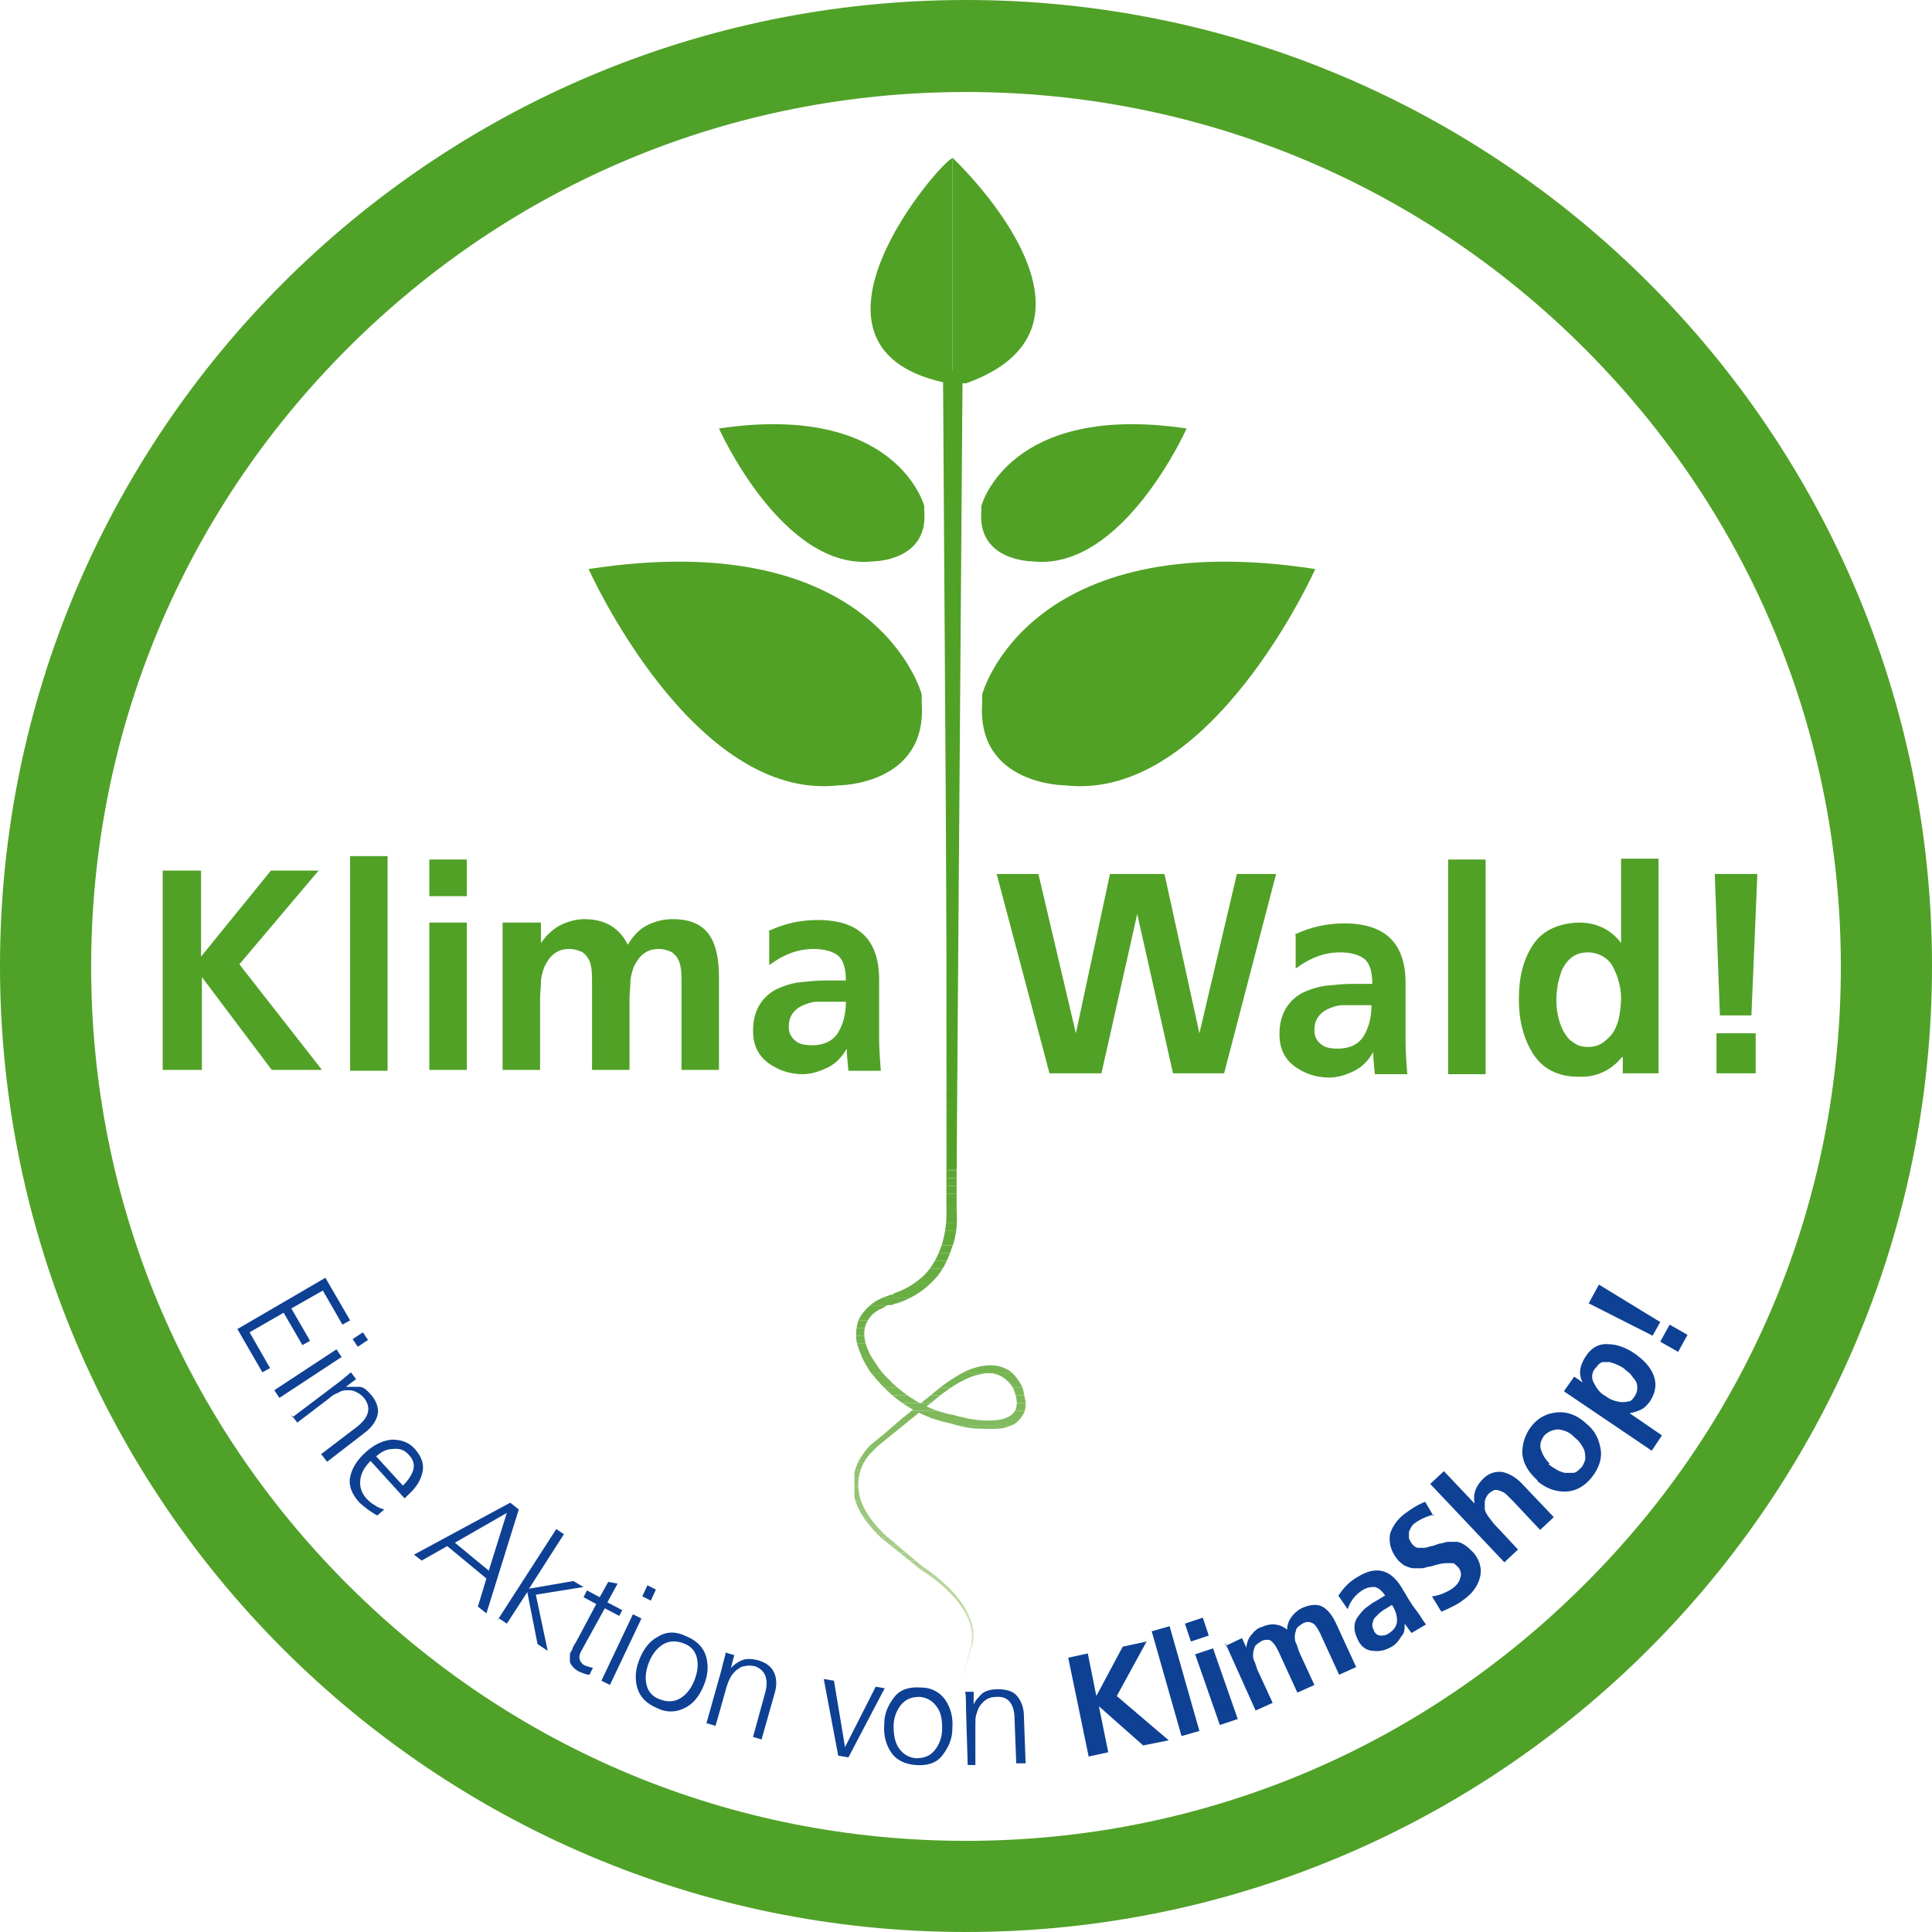 <?xml version="1.0" encoding="UTF-8"?>
<svg xmlns="http://www.w3.org/2000/svg" xmlns:xlink="http://www.w3.org/1999/xlink" version="1.1" viewBox="0 0 226.8 226.8">
  <defs>
    <style>
      .cls-1 {
        fill: #69ae42;
      }

      .cls-2 {
        fill: #56a32c;
      }

      .cls-3 {
        fill: #50a128;
      }

      .cls-4 {
        fill: #cfe3ba;
      }

      .cls-5 {
        fill: #78b554;
      }

      .cls-6 {
        fill: #7eb85b;
      }

      .cls-7 {
        fill: #5ba631;
      }

      .cls-8 {
        fill: #6eb049;
      }

      .cls-9 {
        fill: #5da734;
      }

      .cls-10 {
        fill: #5fa836;
      }

      .cls-11 {
        fill: #58a52f;
      }

      .cls-12 {
        fill: #62aa3a;
      }

      .cls-13 {
        fill: #d3e5bf;
      }

      .cls-14 {
        fill: #64ab3d;
      }

      .cls-15 {
        fill: #52a228;
      }

      .cls-16 {
        fill: #51a127;
      }

      .cls-17 {
        fill: #61a939;
      }

      .cls-18 {
        fill: #5fa837;
      }

      .cls-19 {
        fill: #79b655;
      }

      .cls-20 {
        fill: #7bb757;
      }

      .cls-21 {
        fill: #d7e7c3;
      }

      .cls-22 {
        fill: #64ab3c;
      }

      .cls-23 {
        fill: #8dc06d;
      }

      .cls-24 {
        fill: #59a530;
      }

      .cls-25 {
        fill: #c4ddae;
      }

      .cls-26 {
        fill: #6db047;
      }

      .cls-27 {
        fill: #0e4194;
      }

      .cls-28 {
        fill: #98c67a;
      }

      .cls-29 {
        fill: #a2cb86;
      }

      .cls-30 {
        fill: #96c577;
      }

      .cls-31 {
        fill: #6aae44;
      }

      .cls-32 {
        fill: none;
      }

      .cls-33 {
        fill: #85bc63;
      }

      .cls-34 {
        fill: #b0d396;
      }

      .cls-35 {
        fill: #add193;
      }

      .cls-36 {
        fill: #5ba632;
      }

      .cls-37 {
        fill: #68ad41;
      }

      .cls-38 {
        fill: #70b14a;
      }

      .cls-39 {
        fill: #55a32b;
      }

      .cls-40 {
        fill: #56a42c;
      }

      .cls-41 {
        fill: #65ac3e;
      }

      .cls-42 {
        fill: #5aa631;
      }

      .cls-43 {
        fill: #8fc16f;
      }

      .cls-44 {
        fill: #abd08f;
      }

      .cls-45 {
        fill: #b7d69e;
      }

      .cls-46 {
        fill: #5ea835;
      }

      .cls-47 {
        fill: #61a938;
      }

      .cls-48 {
        fill: #58a52e;
      }

      .cls-49 {
        fill: #53a229;
      }

      .cls-50 {
        fill: #cbe1b6;
      }

      .cls-51 {
        fill: #76b452;
      }

      .cls-52 {
        fill: #81ba5f;
      }

      .cls-53 {
        fill: #dfebcd;
      }

      .cls-54 {
        fill: #56a32b;
      }

      .cls-55 {
        fill: #91c272;
      }

      .cls-56 {
        fill: #b4d49a;
      }

      .cls-57 {
        fill: #7cb859;
      }

      .cls-58 {
        fill: #a8ce8c;
      }

      .cls-59 {
        fill: #93c474;
      }

      .cls-60 {
        fill: #dbe9c8;
      }

      .cls-61 {
        fill: #51a126;
      }

      .cls-62 {
        fill: #89be68;
      }

      .cls-63 {
        fill: #71b24c;
      }

      .cls-64 {
        fill: #55a32a;
      }

      .cls-65 {
        fill: #72b24d;
      }

      .cls-66 {
        fill: #e3edd2;
      }

      .cls-67 {
        fill: #58a42e;
      }

      .cls-68 {
        fill: #54a229;
      }

      .cls-69 {
        fill: #80b95d;
      }

      .cls-70 {
        fill: #87bd66;
      }

      .cls-71 {
        fill: #66ac3f;
      }

      .cls-72 {
        fill: #9dc980;
      }

      .cls-73 {
        fill: #54a32a;
      }

      .cls-74 {
        fill: #8bbf6a;
      }

      .cls-75 {
        fill: #c8dfb2;
      }

      .cls-76 {
        fill: #57a42d;
      }

      .cls-77 {
        fill: #63aa3b;
      }

      .cls-78 {
        fill: #74b34f;
      }

      .cls-79 {
        fill: #6caf46;
      }

      .cls-80 {
        fill: #53a228;
      }

      .cls-81 {
        fill: #6baf45;
      }

      .cls-82 {
        fill: #c1dba9;
      }

      .cls-83 {
        fill: #67ac40;
      }

      .cls-84 {
        fill: #5ca733;
      }

      .cls-85 {
        fill: #59a52f;
      }

      .cls-86 {
        fill: #75b450;
      }

      .cls-87 {
        fill: #bdd9a5;
      }

      .cls-88 {
        fill: #a0ca83;
      }

      .cls-89 {
        fill: #52a127;
      }

      .cls-90 {
        fill: #52a227;
      }

      .cls-91 {
        fill: #9bc77d;
      }

      .cls-92 {
        fill: #5aa630;
      }

      .cls-93 {
        fill: #60a937;
      }

      .cls-94 {
        clip-path: url(#clippath);
      }

      .cls-95 {
        fill: #54a329;
      }

      .cls-96 {
        fill: #83bb61;
      }

      .cls-97 {
        fill: #a5cd89;
      }

      .cls-98 {
        fill: #bad8a2;
      }
    </style>
    <clipPath id="clippath">
      <path class="cls-32" d="M111.8,46l.3,24,.2,24c0,8,0,16,0,24v24c0,0,0,0,0,0,.1,1.6,0,3.1-.6,4.6-.5,1.5-1.2,2.9-2.4,4-1.1,1.1-2.5,1.9-4,2.4-.2,0-.4.1-.6.2h-.5c-.3.2-.6.4-.9.5-.6.3-1.1.7-1.4,1.3-.7,1-.5,2.5.1,3.7.1.3.3.6.5.9.2.3.4.6.6.9.4.6.9,1.1,1.4,1.6,2,2,4.6,3.5,7.4,4h0s0,0,0,0c1.7.5,3.5.8,5.2.6.8-.1,1.6-.4,2-1,.4-.6.3-1.5,0-2.3-.2-.7-.8-1.4-1.5-1.8-.7-.4-1.5-.5-2.4-.3-1.7.3-3.2,1.3-4.7,2.4l-4.3,3.5-2.1,1.7-1.1.9c-.3.3-.6.6-.9.9-.6.7-1,1.5-1.2,2.3-.2.8-.2,1.7,0,2.6.4,1.7,1.6,3.2,2.9,4.5h0s4.5,3.8,4.5,3.8h0c1.1.7,2.2,1.6,3.1,2.5.9.9,1.8,2,2.3,3.2.6,1.2.8,2.6.3,3.9l-1.1,3.8,1-3.8c.4-1.3.2-2.6-.4-3.8-.6-1.2-1.4-2.2-2.4-3.1-.9-.9-2-1.7-3.1-2.4h0s0,0,0,0l-4.6-3.7h0s0,0,0,0c-1.3-1.3-2.6-2.8-3.1-4.7-.3-.9-.3-1.9,0-2.9.2-1,.7-1.8,1.3-2.6.3-.4.6-.7,1-1l1.1-.9,2.1-1.8,4.3-3.5c.7-.6,1.5-1.1,2.3-1.6.8-.5,1.7-.9,2.7-1.1,1-.2,2.1-.2,3,.3.5.2.9.6,1.2,1,.3.4.6.8.8,1.4.1.5.2,1,.3,1.5,0,.5,0,1.1-.4,1.6-.3.5-.7.9-1.2,1.1-.5.2-1,.4-1.5.4-1,.1-1.9,0-2.9,0-.9-.1-1.9-.3-2.8-.6h0c-3-.6-5.8-2.1-7.9-4.3-.5-.5-1-1.1-1.5-1.7-.2-.3-.4-.6-.6-1-.2-.3-.4-.7-.5-1-.3-.7-.6-1.5-.6-2.3,0-.8.1-1.7.6-2.4.5-.7,1.1-1.3,1.8-1.7.4-.2.7-.4,1.1-.5l.5-.2c.2,0,.3,0,.5-.2,1.3-.4,2.5-1.2,3.5-2.1,1.9-2,2.7-4.9,2.6-7.7h0c0,0,0-24,0-24,0-8,0-16,0-24l.2-24,.3-24Z"></path>
    </clipPath>
  </defs>
  <!-- Generator: Adobe Illustrator 28.6.0, SVG Export Plug-In . SVG Version: 1.2.0 Build 709)  -->
  <g>
    <g id="Ebene_1">
      <g>
        <g>
          <path class="cls-61" d="M111.8,18.6c-.8-.3-21.2,22.7,0,26.5v-26.5Z"></path>
          <path class="cls-61" d="M111.8,45v-26.5s20.9,19.6,1.6,26.5"></path>
        </g>
        <path class="cls-61" d="M108.2,81.5s-5.3-19.9-39.1-14.7c0,0,12.2,27.3,29.3,25.4,0,0,10.5,0,9.8-9.7v-1.1Z"></path>
        <path class="cls-61" d="M115.3,81.5s5.3-19.9,39.1-14.7c0,0-12.2,27.3-29.3,25.4,0,0-10.5,0-9.8-9.7v-1.1Z"></path>
        <path class="cls-61" d="M108.5,59.4s-3.2-12.2-24.1-9.1c0,0,7.5,16.8,18.1,15.6,0,0,6.5,0,6-5.9v-.6Z"></path>
        <path class="cls-61" d="M115.2,59.4s3.2-12.2,24.1-9.1c0,0-7.5,16.8-18.1,15.6,0,0-6.5,0-6-5.9v-.6Z"></path>
        <g class="cls-94">
          <rect class="cls-66" x="100.3" y="196.3" width="20.2" height=".7"></rect>
          <rect class="cls-53" x="100.3" y="195.5" width="20.2" height=".9"></rect>
          <rect class="cls-60" x="100.3" y="194.6" width="20.2" height=".9"></rect>
          <rect class="cls-21" x="100.3" y="193.7" width="20.2" height=".9"></rect>
          <rect class="cls-13" x="100.3" y="192.8" width="20.2" height=".9"></rect>
          <rect class="cls-4" x="100.3" y="192" width="20.2" height=".9"></rect>
          <rect class="cls-50" x="100.3" y="191.1" width="20.2" height=".9"></rect>
          <rect class="cls-75" x="100.3" y="190.2" width="20.2" height=".9"></rect>
          <rect class="cls-25" x="100.3" y="189.3" width="20.2" height=".9"></rect>
          <rect class="cls-82" x="100.3" y="188.4" width="20.2" height=".9"></rect>
          <rect class="cls-87" x="100.3" y="187.6" width="20.2" height=".9"></rect>
          <rect class="cls-98" x="100.3" y="186.7" width="20.2" height=".9"></rect>
          <rect class="cls-45" x="100.3" y="185.8" width="20.2" height=".9"></rect>
          <rect class="cls-56" x="100.3" y="184.9" width="20.2" height=".9"></rect>
          <rect class="cls-34" x="100.3" y="184" width="20.2" height=".9"></rect>
          <rect class="cls-35" x="100.3" y="183.2" width="20.2" height=".9"></rect>
          <rect class="cls-44" x="100.3" y="182.3" width="20.2" height=".9"></rect>
          <rect class="cls-58" x="100.3" y="181.4" width="20.2" height=".9"></rect>
          <rect class="cls-97" x="100.3" y="180.5" width="20.2" height=".9"></rect>
          <rect class="cls-29" x="100.3" y="179.6" width="20.2" height=".9"></rect>
          <rect class="cls-88" x="100.3" y="178.8" width="20.2" height=".9"></rect>
          <rect class="cls-72" x="100.3" y="177.9" width="20.2" height=".9"></rect>
          <rect class="cls-91" x="100.3" y="177" width="20.2" height=".9"></rect>
          <rect class="cls-28" x="100.3" y="176.1" width="20.2" height=".9"></rect>
          <rect class="cls-30" x="100.3" y="175.2" width="20.2" height=".9"></rect>
          <rect class="cls-59" x="100.3" y="174.4" width="20.2" height=".9"></rect>
          <rect class="cls-55" x="100.3" y="173.5" width="20.2" height=".9"></rect>
          <rect class="cls-43" x="100.3" y="172.6" width="20.2" height=".9"></rect>
          <rect class="cls-23" x="100.3" y="171.7" width="20.2" height=".9"></rect>
          <rect class="cls-74" x="100.3" y="170.8" width="20.2" height=".9"></rect>
          <rect class="cls-62" x="100.3" y="170" width="20.2" height=".9"></rect>
          <rect class="cls-70" x="100.3" y="169.1" width="20.2" height=".9"></rect>
          <rect class="cls-33" x="100.3" y="168.2" width="20.2" height=".9"></rect>
          <rect class="cls-96" x="100.3" y="167.3" width="20.2" height=".9"></rect>
          <rect class="cls-52" x="100.3" y="166.4" width="20.2" height=".9"></rect>
          <rect class="cls-69" x="100.3" y="165.6" width="20.2" height=".9"></rect>
          <rect class="cls-6" x="100.3" y="164.7" width="20.2" height=".9"></rect>
          <rect class="cls-57" x="100.3" y="163.8" width="20.2" height=".9"></rect>
          <rect class="cls-20" x="100.3" y="162.9" width="20.2" height=".9"></rect>
          <rect class="cls-19" x="100.3" y="162" width="20.2" height=".9"></rect>
          <rect class="cls-5" x="100.3" y="161.2" width="20.2" height=".9"></rect>
          <rect class="cls-51" x="100.3" y="160.3" width="20.2" height=".9"></rect>
          <rect class="cls-86" x="100.3" y="159.4" width="20.2" height=".9"></rect>
          <rect class="cls-78" x="100.3" y="158.5" width="20.2" height=".9"></rect>
          <rect class="cls-65" x="100.3" y="157.7" width="20.2" height=".9"></rect>
          <rect class="cls-63" x="100.3" y="156.8" width="20.2" height=".9"></rect>
          <rect class="cls-38" x="100.3" y="155.9" width="20.2" height=".9"></rect>
          <rect class="cls-8" x="100.3" y="155" width="20.2" height=".9"></rect>
          <rect class="cls-26" x="100.3" y="154.1" width="20.2" height=".9"></rect>
          <rect class="cls-79" x="100.3" y="153.3" width="20.2" height=".9"></rect>
          <rect class="cls-81" x="100.3" y="152.4" width="20.2" height=".9"></rect>
          <rect class="cls-31" x="100.3" y="151.5" width="20.2" height=".9"></rect>
          <rect class="cls-1" x="100.3" y="150.6" width="20.2" height=".9"></rect>
          <rect class="cls-37" x="100.3" y="149.7" width="20.2" height=".9"></rect>
          <rect class="cls-83" x="100.3" y="148.9" width="20.2" height=".9"></rect>
          <rect class="cls-71" x="100.3" y="148" width="20.2" height=".9"></rect>
          <rect class="cls-41" x="100.3" y="147.1" width="20.2" height=".9"></rect>
          <rect class="cls-14" x="100.3" y="146.2" width="20.2" height=".9"></rect>
          <rect class="cls-22" x="100.3" y="145.3" width="20.2" height=".9"></rect>
          <rect class="cls-77" x="100.3" y="144.5" width="20.2" height=".9"></rect>
          <rect class="cls-12" x="100.3" y="143.6" width="20.2" height=".9"></rect>
          <rect class="cls-17" x="100.3" y="142.7" width="20.2" height=".9"></rect>
          <rect class="cls-47" x="100.3" y="141.8" width="20.2" height=".9"></rect>
          <rect class="cls-93" x="100.3" y="140.9" width="20.2" height=".9"></rect>
          <rect class="cls-18" x="100.3" y="140.1" width="20.2" height=".9"></rect>
          <rect class="cls-10" x="100.3" y="139.2" width="20.2" height=".9"></rect>
          <rect class="cls-46" x="100.3" y="138.3" width="20.2" height=".9"></rect>
          <rect class="cls-9" x="100.3" y="137.4" width="20.2" height=".9"></rect>
          <rect class="cls-9" x="100.3" y="136.5" width="20.2" height=".9"></rect>
          <rect class="cls-84" x="100.3" y="135.7" width="20.2" height=".9"></rect>
          <rect class="cls-84" x="100.3" y="134.8" width="20.2" height=".9"></rect>
          <rect class="cls-36" x="100.3" y="133.9" width="20.2" height=".9"></rect>
          <rect class="cls-7" x="100.3" y="133" width="20.2" height=".9"></rect>
          <rect class="cls-42" x="100.3" y="132.1" width="20.2" height=".9"></rect>
          <rect class="cls-92" x="100.3" y="131.3" width="20.2" height=".9"></rect>
          <rect class="cls-24" x="100.3" y="130.4" width="20.2" height=".9"></rect>
          <rect class="cls-85" x="100.3" y="129.5" width="20.2" height=".9"></rect>
          <rect class="cls-11" x="100.3" y="128.6" width="20.2" height=".9"></rect>
          <rect class="cls-48" x="100.3" y="127.8" width="20.2" height=".9"></rect>
          <rect class="cls-67" x="100.3" y="126.9" width="20.2" height=".9"></rect>
          <rect class="cls-76" x="100.3" y="126" width="20.2" height=".9"></rect>
          <rect class="cls-76" x="100.3" y="125.1" width="20.2" height=".9"></rect>
          <rect class="cls-76" x="100.3" y="124.2" width="20.2" height=".9"></rect>
          <rect class="cls-40" x="100.3" y="123.4" width="20.2" height=".9"></rect>
          <rect class="cls-40" x="100.3" y="122.5" width="20.2" height=".9"></rect>
          <rect class="cls-2" x="100.3" y="121.6" width="20.2" height=".9"></rect>
          <rect class="cls-54" x="100.3" y="120.7" width="20.2" height=".9"></rect>
          <rect class="cls-39" x="100.3" y="119.8" width="20.2" height=".9"></rect>
          <rect class="cls-39" x="100.3" y="119" width="20.2" height=".9"></rect>
          <rect class="cls-64" x="100.3" y="118.1" width="20.2" height=".9"></rect>
          <rect class="cls-64" x="100.3" y="117.2" width="20.2" height=".9"></rect>
          <rect class="cls-73" x="100.3" y="116.3" width="20.2" height=".9"></rect>
          <rect class="cls-73" x="100.3" y="115.4" width="20.2" height=".9"></rect>
          <rect class="cls-95" x="100.3" y="114.6" width="20.2" height=".9"></rect>
          <rect class="cls-68" x="100.3" y="113.7" width="20.2" height=".9"></rect>
          <rect class="cls-68" x="100.3" y="112.8" width="20.2" height=".9"></rect>
          <rect class="cls-49" x="100.3" y="111.9" width="20.2" height=".9"></rect>
          <rect class="cls-49" x="100.3" y="111" width="20.2" height=".9"></rect>
          <rect class="cls-80" x="100.3" y="110.2" width="20.2" height=".9"></rect>
          <rect class="cls-80" x="100.3" y="109.3" width="20.2" height=".9"></rect>
          <rect class="cls-80" x="100.3" y="108.4" width="20.2" height=".9"></rect>
          <rect class="cls-80" x="100.3" y="107.5" width="20.2" height=".9"></rect>
          <rect class="cls-80" x="100.3" y="106.6" width="20.2" height=".9"></rect>
          <rect class="cls-15" x="100.3" y="105.8" width="20.2" height=".9"></rect>
          <rect class="cls-15" x="100.3" y="104.9" width="20.2" height=".9"></rect>
          <rect class="cls-15" x="100.3" y="104" width="20.2" height=".9"></rect>
          <rect class="cls-90" x="100.3" y="103.1" width="20.2" height=".9"></rect>
          <rect class="cls-90" x="100.3" y="102.2" width="20.2" height=".9"></rect>
          <rect class="cls-90" x="100.3" y="101.4" width="20.2" height=".9"></rect>
          <rect class="cls-89" x="100.3" y="100.5" width="20.2" height=".9"></rect>
          <rect class="cls-89" x="100.3" y="99.6" width="20.2" height=".9"></rect>
          <rect class="cls-89" x="100.3" y="98.7" width="20.2" height=".9"></rect>
          <rect class="cls-89" x="100.3" y="97.8" width="20.2" height=".9"></rect>
          <rect class="cls-89" x="100.3" y="97" width="20.2" height=".9"></rect>
          <rect class="cls-89" x="100.3" y="96.1" width="20.2" height=".9"></rect>
          <rect class="cls-89" x="100.3" y="95.2" width="20.2" height=".9"></rect>
          <rect class="cls-89" x="100.3" y="94.3" width="20.2" height=".9"></rect>
          <rect class="cls-16" x="100.3" y="93.5" width="20.2" height=".9"></rect>
          <rect class="cls-16" x="100.3" y="92.6" width="20.2" height=".9"></rect>
          <rect class="cls-61" x="100.3" y="91.7" width="20.2" height=".9"></rect>
          <rect class="cls-61" x="100.3" y="90.8" width="20.2" height=".9"></rect>
          <rect class="cls-61" x="100.3" y="89.9" width="20.2" height=".9"></rect>
          <rect class="cls-61" x="100.3" y="89.1" width="20.2" height=".9"></rect>
          <rect class="cls-61" x="100.3" y="88.2" width="20.2" height=".9"></rect>
          <rect class="cls-61" x="100.3" y="87.3" width="20.2" height=".9"></rect>
          <rect class="cls-61" x="100.3" y="86.4" width="20.2" height=".9"></rect>
          <rect class="cls-61" x="100.3" y="85.5" width="20.2" height=".9"></rect>
          <rect class="cls-61" x="100.3" y="84.7" width="20.2" height=".9"></rect>
          <rect class="cls-61" x="100.3" y="83.8" width="20.2" height=".9"></rect>
          <rect class="cls-61" x="100.3" y="82.9" width="20.2" height=".9"></rect>
          <rect class="cls-61" x="100.3" y="82" width="20.2" height=".9"></rect>
          <rect class="cls-61" x="100.3" y="81.1" width="20.2" height=".9"></rect>
          <rect class="cls-61" x="100.3" y="80.3" width="20.2" height=".9"></rect>
          <rect class="cls-61" x="100.3" y="79.4" width="20.2" height=".9"></rect>
          <rect class="cls-61" x="100.3" y="78.5" width="20.2" height=".9"></rect>
          <rect class="cls-61" x="100.3" y="77.6" width="20.2" height=".9"></rect>
          <rect class="cls-61" x="100.3" y="76.7" width="20.2" height=".9"></rect>
          <rect class="cls-61" x="100.3" y="75.9" width="20.2" height=".9"></rect>
          <rect class="cls-61" x="100.3" y="75" width="20.2" height=".9"></rect>
          <rect class="cls-61" x="100.3" y="74.1" width="20.2" height=".9"></rect>
          <rect class="cls-61" x="100.3" y="73.2" width="20.2" height=".9"></rect>
          <rect class="cls-61" x="100.3" y="72.3" width="20.2" height=".9"></rect>
          <rect class="cls-61" x="100.3" y="71.5" width="20.2" height=".9"></rect>
          <rect class="cls-61" x="100.3" y="70.6" width="20.2" height=".9"></rect>
          <rect class="cls-61" x="100.3" y="69.7" width="20.2" height=".9"></rect>
          <rect class="cls-61" x="100.3" y="68.8" width="20.2" height=".9"></rect>
          <rect class="cls-61" x="100.3" y="67.9" width="20.2" height=".9"></rect>
          <rect class="cls-61" x="100.3" y="67.1" width="20.2" height=".9"></rect>
          <rect class="cls-61" x="100.3" y="66.2" width="20.2" height=".9"></rect>
          <rect class="cls-61" x="100.3" y="65.3" width="20.2" height=".9"></rect>
          <rect class="cls-61" x="100.3" y="64.4" width="20.2" height=".9"></rect>
          <rect class="cls-61" x="100.3" y="63.6" width="20.2" height=".9"></rect>
          <rect class="cls-61" x="100.3" y="62.7" width="20.2" height=".9"></rect>
          <rect class="cls-61" x="100.3" y="61.8" width="20.2" height=".9"></rect>
          <rect class="cls-61" x="100.3" y="60.9" width="20.2" height=".9"></rect>
          <rect class="cls-61" x="100.3" y="60" width="20.2" height=".9"></rect>
          <rect class="cls-61" x="100.3" y="59.2" width="20.2" height=".9"></rect>
          <rect class="cls-61" x="100.3" y="58.3" width="20.2" height=".9"></rect>
          <rect class="cls-61" x="100.3" y="57.4" width="20.2" height=".9"></rect>
          <rect class="cls-61" x="100.3" y="56.5" width="20.2" height=".9"></rect>
          <rect class="cls-61" x="100.3" y="55.6" width="20.2" height=".9"></rect>
          <rect class="cls-61" x="100.3" y="54.8" width="20.2" height=".9"></rect>
          <rect class="cls-61" x="100.3" y="53.9" width="20.2" height=".9"></rect>
          <rect class="cls-61" x="100.3" y="53" width="20.2" height=".9"></rect>
          <rect class="cls-61" x="100.3" y="52.1" width="20.2" height=".9"></rect>
          <rect class="cls-61" x="100.3" y="51.2" width="20.2" height=".9"></rect>
          <rect class="cls-61" x="100.3" y="50.4" width="20.2" height=".9"></rect>
          <rect class="cls-61" x="100.3" y="49.5" width="20.2" height=".9"></rect>
          <rect class="cls-61" x="100.3" y="48.6" width="20.2" height=".9"></rect>
          <rect class="cls-61" x="100.3" y="47.7" width="20.2" height=".9"></rect>
          <rect class="cls-61" x="100.3" y="46.8" width="20.2" height=".9"></rect>
          <rect class="cls-61" x="100.3" y="46" width="20.2" height=".9"></rect>
          <rect class="cls-61" x="100.3" y="46" width="20.2" height="0"></rect>
        </g>
        <polygon class="cls-61" points="112.3 137.1 111.3 137.1 110.7 43.5 113 43.5 112.3 137.1"></polygon>
        <path class="cls-3" d="M113.4,10.8c27.4,0,53.2,10.7,72.6,30.1,19.4,19.4,30.1,45.1,30.1,72.6s-10.7,53.2-30.1,72.5c-19.4,19.4-45.1,30.1-72.6,30.1s-53.2-10.7-72.6-30.1c-19.4-19.4-30.1-45.1-30.1-72.5s10.7-53.2,30.1-72.6c19.4-19.4,45.1-30.1,72.6-30.1M113.4,0C50.8,0,0,50.8,0,113.4s50.8,113.4,113.4,113.4,113.4-50.8,113.4-113.4S176,0,113.4,0h0Z"></path>
        <g>
          <path class="cls-61" d="M19,102.2h4.6v10.1l8.2-10.1h5.6l-9.3,11,9.7,12.4h-5.9l-8.2-10.9h0v10.9h-4.6v-23.4Z"></path>
          <path class="cls-61" d="M41.1,100.5h4.4v25.2h-4.4v-25.2Z"></path>
          <path class="cls-61" d="M50.4,100.9h4.4v4.3h-4.4v-4.3ZM50.4,108.3h4.4v17.3h-4.4v-17.3Z"></path>
          <path class="cls-61" d="M59.3,108.3h4.2v2.4h0c.7-1,1.6-1.8,2.5-2.2.9-.4,1.8-.6,2.6-.6,2.4,0,4.1,1,5.1,3,.6-1,1.3-1.8,2.3-2.3,1-.5,2-.7,3-.7,2.1,0,3.5.7,4.3,1.9.8,1.2,1.1,2.9,1.1,4.9v10.9h-4.4v-10.3c0-.9,0-1.7-.3-2.5-.2-.4-.4-.7-.8-1-.4-.2-.9-.4-1.6-.4s-1.3.2-1.8.6c-.5.4-.8.9-1.1,1.5-.2.6-.4,1.2-.4,1.8,0,.7-.1,1.3-.1,1.9v8.4h-4.4v-10.3c0-.9,0-1.7-.3-2.5-.2-.4-.4-.7-.8-1-.4-.2-.9-.4-1.6-.4s-1.3.2-1.8.6c-.5.4-.8.9-1.1,1.5-.2.6-.4,1.2-.4,1.8,0,.7-.1,1.3-.1,1.9v8.4h-4.4v-17.3Z"></path>
          <path class="cls-61" d="M90.2,109.3c1.9-.9,3.8-1.3,5.8-1.3,4.9,0,7.3,2.4,7.2,7.3v2.2c0,1.7,0,3.1,0,4.3,0,1.3.1,2.6.2,3.9h-3.8c-.1-1-.2-1.9-.2-2.6h0c-.5.9-1.2,1.7-2.2,2.2-1,.5-2,.8-3,.8-1.5,0-2.9-.5-4-1.3-1.2-.9-1.8-2.1-1.8-3.8,0-1.3.3-2.3.8-3.1.5-.8,1.2-1.4,2-1.8.9-.4,1.8-.7,2.8-.8,1-.1,1.9-.2,2.9-.2h2.4c0-1.4-.3-2.4-.9-2.9-.6-.5-1.6-.8-2.9-.8-1.9,0-3.6.7-5.2,1.9v-3.9ZM92.6,120.6c0,.7.3,1.2.8,1.6.5.4,1.1.5,2,.5,1.3,0,2.4-.5,3-1.5.6-1,.9-2.2.9-3.6h-2.6c-.3,0-.5,0-.8,0-.6,0-1.1.2-1.6.4-.5.2-.9.5-1.2.9-.3.4-.5.9-.5,1.6Z"></path>
        </g>
        <g>
          <path class="cls-61" d="M117,102.6h4.9l4.4,18.7h0l4-18.7h6.4l4.1,18.7h0l4.4-18.7h4.6l-6.1,23.4h-6l-4.2-18.7h0l-4.2,18.7h-6.1l-6.2-23.4Z"></path>
          <path class="cls-61" d="M152,109.7c1.9-.9,3.8-1.3,5.8-1.3,4.9,0,7.3,2.4,7.2,7.3v2.2c0,1.7,0,3.1,0,4.3,0,1.3.1,2.6.2,3.9h-3.8c-.1-1-.2-1.9-.2-2.6h0c-.5.9-1.2,1.7-2.2,2.2-1,.5-2,.8-3,.8-1.5,0-2.9-.5-4-1.3-1.2-.9-1.8-2.1-1.8-3.8,0-1.3.3-2.3.8-3.1.5-.8,1.2-1.4,2-1.8.9-.4,1.8-.7,2.8-.8,1-.1,1.9-.2,2.9-.2h2.4c0-1.4-.3-2.4-.9-2.9-.6-.5-1.6-.8-2.9-.8-1.9,0-3.6.7-5.2,1.9v-3.9ZM154.3,121c0,.7.3,1.2.8,1.6.5.4,1.1.5,2,.5,1.3,0,2.4-.5,3-1.5.6-1,.9-2.2.9-3.6h-2.6c-.3,0-.5,0-.8,0-.6,0-1.1.2-1.6.4-.5.2-.9.5-1.2.9-.3.4-.5.9-.5,1.6Z"></path>
          <path class="cls-61" d="M170,100.9h4.4v25.2h-4.4v-25.2Z"></path>
          <path class="cls-61" d="M190.4,124.1h0c-1.3,1.6-3.1,2.4-5.1,2.3-2.5,0-4.3-1-5.4-2.8-1.1-1.8-1.6-3.9-1.6-6.3,0-2.5.5-4.6,1.6-6.3,1.1-1.7,2.9-2.6,5.4-2.7,2.1,0,3.8.8,5,2.4h0v-9.9h4.4v25.2h-4.2v-1.9ZM182.7,117.3c0,1.2.2,2.5.8,3.7.3.5.6,1,1.1,1.3.5.4,1,.6,1.8.6s1.4-.2,1.9-.6c.5-.4.9-.8,1.2-1.3.3-.6.5-1.2.6-1.8.1-.6.2-1.3.2-1.9,0-1.3-.3-2.5-.9-3.7-.3-.6-.7-1-1.2-1.3-.5-.3-1.1-.5-1.8-.5-1.4,0-2.3.7-2.9,1.8-.3.5-.4,1.1-.6,1.8-.1.6-.2,1.3-.2,1.9Z"></path>
          <path class="cls-61" d="M201.3,102.6h5l-.7,16.6h-3.7l-.6-16.6ZM201.5,121.3h4.6v4.7h-4.6v-4.7Z"></path>
        </g>
        <path class="cls-27" d="M27.9,156l10.3-6,2.9,5-.9.5-2.3-4-3.7,2.1,2.2,3.8-.9.5-2.2-3.8-4,2.3,2.4,4.2-.9.5-3-5.2Z"></path>
        <path class="cls-27" d="M32.2,163.2l7.3-4.8.6.9-7.3,4.8-.6-.9ZM43.2,157.3l-1.2.8-.6-.9,1.2-.8.6.9Z"></path>
        <path class="cls-27" d="M34.3,166.4l5.3-4c.7-.5,1.2-1,1.6-1.3l.6.8-1.2.9h0c.6,0,1.1,0,1.6,0s1,.5,1.5,1.1c.6.8.8,1.6.6,2.3s-.7,1.4-1.5,2l-4.4,3.4-.7-.9,4.2-3.2c1.4-1.1,1.7-2.2.9-3.3-.3-.4-.6-.6-1-.8-.4-.2-.7-.2-1.1-.2-.4,0-.7.1-1,.3-.3.1-.7.3-1,.6l-3.8,2.9-.7-.9Z"></path>
        <path class="cls-27" d="M45.1,177.2l-.8.7c-.8-.4-1.4-.9-2.1-1.5-.9-1-1.3-2-1.1-3,.2-1,.8-2,1.8-2.9,1-.9,2-1.4,3.1-1.5,1.1,0,2,.3,2.7,1.1.8.9,1.1,1.8.9,2.7-.2,1-.8,1.9-1.7,2.7l-.4.4-4-4.4c-.7.7-1.1,1.4-1.2,2.2-.1.8.1,1.5.7,2.2.3.3.6.6,1,.8.4.3.8.4,1.1.5ZM44.1,170.9l3.2,3.5c.6-.6,1-1.2,1.2-1.8.2-.7,0-1.3-.5-1.8-.5-.6-1.1-.8-1.9-.7-.8,0-1.4.4-2,.9Z"></path>
        <path class="cls-27" d="M48.6,182.5l11.3-6.1,1,.8-3.8,12.2-1-.8,1-3.3-4.6-3.8-3,1.7-.9-.7ZM57.4,184.3l2.1-6.7-6.1,3.5,4,3.3Z"></path>
        <path class="cls-27" d="M58.4,190.2l6.9-10.7.9.6-4.1,6.4,5.2-.9,1.2.7-5.6.9,1.4,6.6-1.2-.8-1.2-6.1-2.4,3.7-.9-.6Z"></path>
        <path class="cls-27" d="M73.1,188.9l-.4.8-1.7-.9-2.7,4.9c-.5.8-.3,1.4.3,1.8.3.1.6.2,1,.3l-.4.8c-.4,0-.8-.2-1.3-.4-.3-.2-.6-.4-.7-.6-.2-.2-.3-.4-.3-.6,0-.2,0-.5,0-.7,0-.3.2-.5.3-.7,0-.2.2-.5.4-.8l2.4-4.5-1.5-.8.4-.8,1.5.8,1-1.8,1.1.2-1.2,2.2,1.7.9Z"></path>
        <path class="cls-27" d="M70.6,197.3l3.7-7.8,1,.5-3.7,7.8-1-.5ZM77,186.6l-.6,1.3-1-.5.6-1.3,1,.5Z"></path>
        <path class="cls-27" d="M74.8,198.1c-.3-1.1-.2-2.2.3-3.4s1.2-2.1,2.2-2.6c1-.6,2.1-.6,3.3,0,1.2.5,2,1.3,2.3,2.4.3,1.1.2,2.2-.3,3.4-.5,1.2-1.2,2.1-2.2,2.6-1,.5-2.1.6-3.3,0-1.2-.5-2-1.3-2.3-2.4ZM76.2,195.1c-.4,1-.5,1.9-.3,2.7.2.8.7,1.4,1.6,1.7.8.3,1.6.3,2.3-.1.7-.4,1.3-1.1,1.7-2.1.4-1,.5-1.9.3-2.7-.2-.8-.7-1.4-1.6-1.7-.8-.3-1.6-.3-2.3.1-.7.4-1.3,1.1-1.7,2.1Z"></path>
        <path class="cls-27" d="M82.9,202.4l1.8-6.4c.2-.9.4-1.5.5-2l1,.3-.4,1.5h0c.4-.4.8-.7,1.3-.9.5-.2,1.1-.2,1.9,0,1,.3,1.6.8,1.9,1.5.3.7.3,1.6,0,2.5l-1.5,5.3-1-.3,1.4-5.1c.5-1.7,0-2.8-1.2-3.2-.4-.1-.9-.1-1.2,0-.4,0-.7.3-1,.5-.3.3-.5.5-.7.9s-.3.7-.4,1l-1.3,4.6-1-.3Z"></path>
        <path class="cls-27" d="M103.9,198.1l-4.3,8.2-1.2-.2-1.7-9,1.2.2,1.3,7.8h0s3.6-7.1,3.6-7.1l1.1.2Z"></path>
        <path class="cls-27" d="M104.6,205.7c-.6-.9-.9-2-.8-3.3,0-1.3.5-2.3,1.2-3.2s1.8-1.2,3.1-1.1c1.3,0,2.3.6,2.9,1.5s.9,2,.8,3.3c0,1.3-.5,2.3-1.2,3.2s-1.8,1.2-3.1,1.1-2.3-.6-2.9-1.5ZM104.9,202.5c0,1.1.1,1.9.6,2.7.5.7,1.1,1.1,2,1.2.9,0,1.6-.2,2.2-.9.5-.6.9-1.5.9-2.5,0-1.1-.1-1.9-.6-2.6-.5-.7-1.1-1.1-2-1.2-.9,0-1.6.2-2.2.9-.5.6-.9,1.5-.9,2.5Z"></path>
        <path class="cls-27" d="M113.6,207.2l-.2-6.6c0-.9,0-1.6-.1-2h1s0,1.5,0,1.5h0c.2-.5.6-.9,1-1.3.4-.3,1-.5,1.8-.5,1,0,1.8.2,2.3.8.5.6.8,1.4.8,2.4l.2,5.5h-1.1s-.2-5.2-.2-5.2c0-1.8-.8-2.7-2.1-2.6-.5,0-.9.1-1.2.3-.3.2-.6.5-.8.8-.2.3-.3.7-.4,1s-.1.7-.1,1.1v4.8c.1,0-.9,0-.9,0Z"></path>
        <path class="cls-27" d="M125.4,194.6l2.3-.5,1,5,3.1-5.8,2.8-.6-3.5,6.4,6.1,5.2-3,.6-5.2-4.6h0s1.1,5.4,1.1,5.4l-2.3.5-2.4-11.6Z"></path>
        <path class="cls-27" d="M135.2,191.5l2.1-.6,3.5,12.3-2.1.6-3.5-12.3Z"></path>
        <path class="cls-27" d="M139.1,190.6l2.1-.7.7,2.1-2.1.7-.7-2.1ZM140.3,194.2l2.1-.7,2.9,8.3-2.1.7-2.9-8.3Z"></path>
        <path class="cls-27" d="M143.9,193.2l1.9-.9.5,1.1h0c.1-.7.3-1.2.7-1.6.3-.4.7-.7,1.1-.8,1.1-.5,2.1-.4,3,.3,0-.6.2-1.1.6-1.6.3-.4.8-.8,1.3-1,1-.4,1.8-.4,2.4,0,.6.4,1.1,1.1,1.5,2l2.3,5-2,.9-2.2-4.8c-.2-.4-.4-.8-.7-1.1-.2-.2-.4-.2-.6-.3-.2,0-.5,0-.8.2-.3.2-.6.4-.7.6-.1.3-.2.6-.2.9,0,.3,0,.6.2.9.1.3.2.6.3.9l1.8,3.9-2,.9-2.2-4.8c-.2-.4-.4-.8-.7-1.1-.2-.2-.3-.3-.6-.3-.2,0-.5,0-.8.2-.3.2-.6.4-.7.6-.1.3-.2.6-.2.9,0,.3,0,.6.2.9.1.3.2.6.3.9l1.8,3.9-2,.9-3.6-8Z"></path>
        <path class="cls-27" d="M157.2,187.2c.6-.9,1.3-1.6,2.2-2.1,2.1-1.3,3.8-.9,5.1,1.2l.6,1c.4.7.8,1.3,1.2,1.8.4.5.7,1.1,1.1,1.6l-1.7,1c-.3-.4-.6-.8-.8-1.1h0c0,.6,0,1.1-.4,1.5-.3.5-.6.9-1.1,1.2-.7.4-1.4.6-2.1.5-.8,0-1.4-.4-1.8-1.1-.3-.6-.5-1.1-.5-1.6,0-.5.1-.9.4-1.3.3-.4.6-.8,1-1.1.4-.3.8-.6,1.2-.8l1-.6c-.4-.6-.8-.9-1.2-1-.4,0-.9,0-1.5.4-.8.5-1.4,1.3-1.7,2.2l-1.1-1.6ZM161.3,191.5c.2.3.4.5.8.5.3,0,.6,0,1-.3.6-.4.9-.9.9-1.5,0-.6-.2-1.2-.6-1.8l-.8.5c-.1,0-.2.1-.3.2-.1,0-.2.2-.3.2-.2.2-.4.4-.6.6-.2.2-.2.5-.3.7,0,.3,0,.5.2.8Z"></path>
        <path class="cls-27" d="M168.3,177.8c-.8.2-1.5.5-2.2,1-.2.1-.3.3-.4.4-.1.2-.2.4-.3.6,0,.2,0,.4,0,.7,0,.2.2.5.4.8.2.2.3.3.6.4.2,0,.5,0,.7,0,.3,0,.6-.1.9-.2.3,0,.6-.2,1-.3.3,0,.7-.2,1-.2.4,0,.7,0,1,0,.3,0,.7.2,1,.4.3.2.6.5,1,.9.8,1,1,2,.7,3-.3,1-.9,1.8-1.9,2.5-.5.4-.9.6-1.3.8-.4.2-.8.4-1.3.6l-1.1-1.8c.9-.1,1.8-.5,2.5-1,.4-.3.7-.7.8-1.1.2-.5.1-.9-.2-1.3-.2-.2-.4-.4-.6-.5-.2,0-.5,0-.8,0-.6,0-1.2.2-1.9.4-.3,0-.7.2-1,.2-.3,0-.7,0-1,0-.3,0-.7-.2-1-.3-.3-.2-.7-.5-.9-.8-.8-1-1-2.1-.8-3,.3-.9.9-1.7,1.7-2.3.8-.6,1.6-1.1,2.4-1.4l1,1.7Z"></path>
        <path class="cls-27" d="M167.9,174.2l1.6-1.5,3.6,3.8h0c-.2-1.1.1-2,1-2.9.7-.7,1.5-.9,2.3-.8.8.2,1.5.6,2.2,1.3l3.8,4-1.6,1.5-3.2-3.4c-.2-.2-.4-.4-.6-.6-.2-.2-.4-.4-.7-.5-.2-.1-.5-.2-.7-.2-.3,0-.5.2-.8.4-.3.3-.4.6-.5.9,0,.3,0,.6,0,.9,0,.3.2.6.4.9.2.3.4.5.6.8l2.9,3.1-1.6,1.5-8.8-9.3Z"></path>
        <path class="cls-27" d="M180.5,173.8c-1.1-1-1.7-2-1.8-3.2,0-1.1.3-2.2,1.1-3.2.8-1,1.8-1.5,3-1.6,1.2-.1,2.3.3,3.4,1.3,1,.8,1.5,1.8,1.7,3,.2,1.1-.2,2.3-1.1,3.4-.9,1.1-2,1.6-3.1,1.6-1.2,0-2.2-.4-3.2-1.2ZM181.8,171.9c.1.1.3.2.4.3.2.1.3.2.5.3.3.2.6.3,1,.4.3,0,.6,0,1,0,.3,0,.6-.3.9-.6.3-.3.4-.7.5-1,0-.3,0-.6-.1-1-.1-.3-.3-.6-.5-.9-.2-.3-.5-.5-.8-.8-.5-.5-1.1-.7-1.7-.8-.6,0-1.2.2-1.7.7-.4.5-.6,1.1-.4,1.7.2.6.5,1.1,1,1.6Z"></path>
        <path class="cls-27" d="M183.6,163.3l1.2-1.7,1,.7h0c-.5-.9-.4-1.9.3-3,.7-1.1,1.6-1.6,2.7-1.5,1,0,2.1.4,3.1,1.1,1,.7,1.8,1.5,2.2,2.5.4,1,.3,2-.4,3.1-.3.4-.6.7-.9.9-.4.2-.9.4-1.5.5h0s3.8,2.6,3.8,2.6l-1.2,1.8-10.2-6.9ZM187.2,160.7c-.4.6-.4,1.2,0,1.8.3.6.7,1.1,1.3,1.4.5.4,1.1.6,1.8.7.3,0,.6,0,.9-.1.3,0,.5-.3.7-.6.2-.3.3-.6.3-.9,0-.3,0-.6-.2-.9-.2-.3-.4-.5-.6-.8-.2-.2-.5-.4-.7-.6-.5-.4-1.1-.6-1.7-.8-.3,0-.6,0-.9,0-.3.1-.5.3-.7.6Z"></path>
        <path class="cls-27" d="M186.5,153l1.2-2.2,7.2,4.4-.9,1.6-7.5-3.8ZM194.9,157.5l1.1-2,2.1,1.2-1.1,2-2.1-1.2Z"></path>
      </g>
    </g>
  </g>
</svg>
